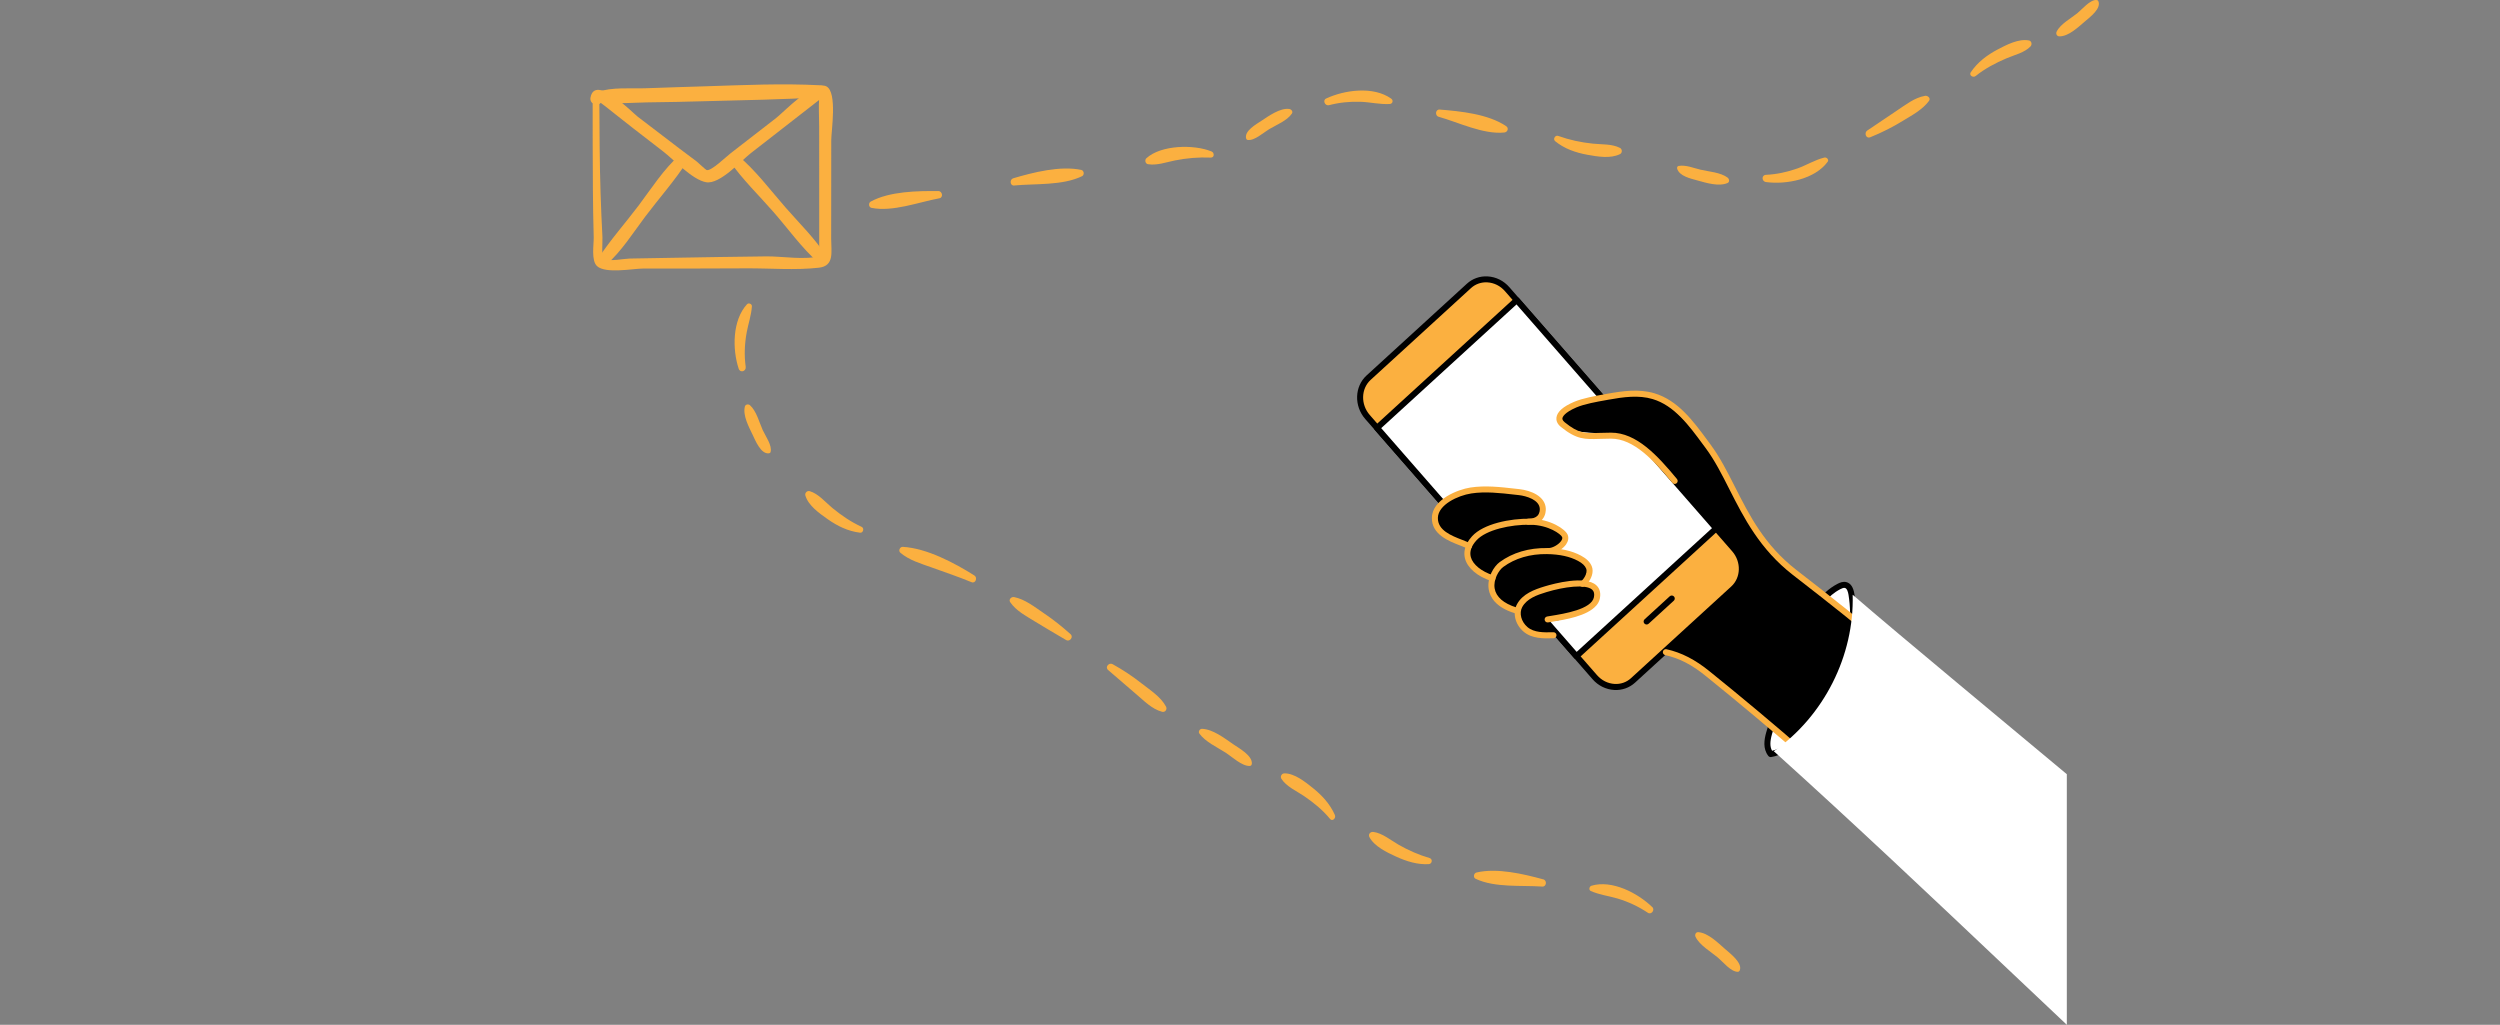 <?xml version="1.0" encoding="UTF-8"?>
<svg id="Camada_2" data-name="Camada 2" xmlns="http://www.w3.org/2000/svg" viewBox="0 0 620.93 254.54">
  <rect x="0" y="0" width="620.93" height="254.54" fill="#808080" stroke="none"/>
  <defs>
    <style>
      .cls-1 {
        fill: #000;
      }

      .cls-1, .cls-2, .cls-3, .cls-4, .cls-5 {
        stroke-width: 0px;
      }

      .cls-6 {
        opacity: .13;
      }

      .cls-2 {
        fill: none;
      }

      .cls-3 {
        fill: #fbb040;
      }

      .cls-4 {
        fill: #fff;
      }

      .cls-5 {
        fill: #fbb040;
      }
    </style>
  </defs>
  <g id="Layer_1" data-name="Layer 1">
    <g>
      <g>
        <g>
          <path class="cls-4" d="M448.82,155.79c1.5-4.13,4.04-8.12,7.95-10.14.52-.27,1.1-.5,1.67-.35.92.25,1.27,1.36,1.42,2.31,2.02,12.58-3.61,25.5-12.38,34.74-2.03,2.14-4.76,4.5-7.67,4.93-1.15-1.48-.9-3.39-.39-5.2,1.47-5.24,7.91-22.17,9.41-26.3Z"/>
          <path class="cls-1" d="M448.01,182.87c-2.94,3.1-5.59,4.79-8.11,5.16-.27.04-.53-.07-.7-.28-1.41-1.81-1.02-4.08-.52-5.86,1.16-4.12,5.34-15.35,7.83-22.05.7-1.88,1.26-3.4,1.59-4.3,1.27-3.51,3.75-8.19,8.31-10.54.59-.31,1.38-.63,2.2-.41,1.04.28,1.7,1.26,1.96,2.91,1.76,11-2.16,23.18-10.55,33.11-.65.77-1.33,1.53-2.03,2.27ZM449.52,156.05h0c-.33.91-.9,2.43-1.6,4.31-2.49,6.68-6.66,17.87-7.8,21.94-.54,1.92-.54,3.2.02,4.17,2.05-.45,4.27-1.97,6.79-4.62,9.45-9.96,14.01-22.72,12.19-34.11-.11-.7-.36-1.56-.88-1.71-.33-.09-.77.11-1.13.29-1.58.82-2.89,1.96-3.97,3.24-1.74,2.06-2.88,4.48-3.61,6.49Z"/>
        </g>
        <path class="cls-1" d="M461.9,155.04c-7.43-6.79-16.83-11.48-23.06-19.39-3.19-4.05-5.41-8.78-8.34-13.02-2.94-4.24-6.88-8.15-11.91-9.32-6.39-1.49-12.95,1.79-18.03,5.94-5.04,4.13-9.44,9.56-10.43,16-.8,5.21.78,10.67,3.9,14.92,3.12,4.26,7.69,7.34,12.67,9.08,2.08.73,4.22,1.23,6.31,1.94,12.56,4.27,21.36,15.38,32.23,22.98.78.54,1.59,1.08,2.51,1.29,1.05.24,2.14.05,3.19-.14,3.74-.67,7.71-1.46,10.44-4.1,2.24-2.16,3.31-5.27,3.78-8.34.89-5.88,1.56-13.43-3.28-17.85Z"/>
        <g>
          <g>
            <path class="cls-5" d="M430.79,136.44l-56.44-64.61c-2.55-2.92-6.81-3.28-9.51-.81l-24.92,22.79c-2.7,2.47-2.83,6.84-.27,9.76l56.44,64.61c2.55,2.92,6.81,3.28,9.51.81l24.92-22.79c2.7-2.47,2.83-6.84.27-9.76Z"/>
            <path class="cls-1" d="M431.02,146.76l-24.92,22.79c-1.4,1.28-3.24,1.93-5.17,1.82-2.07-.12-4-1.07-5.41-2.7l-56.44-64.61c-2.81-3.22-2.66-8.06.33-10.8l24.92-22.79c1.4-1.28,3.24-1.93,5.16-1.82,2.07.12,4,1.07,5.41,2.7l56.44,64.61h0c2.6,2.97,2.67,7.34.3,10.15-.19.23-.4.45-.63.66ZM373.79,72.32c-1.15-1.32-2.7-2.09-4.37-2.19-1.52-.09-2.97.42-4.07,1.43l-24.92,22.79c-2.41,2.2-2.5,6.11-.22,8.72l56.44,64.61c1.15,1.32,2.7,2.09,4.37,2.19,1.52.09,2.97-.42,4.07-1.43l24.92-22.79c2.4-2.2,2.5-6.11.22-8.72l-56.44-64.61Z"/>
          </g>
          <g>
            <polygon class="cls-4" points="426.24 131.24 376.72 74.54 342.01 106.28 391.54 162.97 426.24 131.24"/>
            <path class="cls-1" d="M426.75,131.79l-34.71,31.74c-.15.14-.35.21-.55.19-.2-.01-.39-.1-.52-.25l-49.53-56.7c-.27-.31-.24-.77.06-1.04l34.71-31.74c.15-.14.35-.21.55-.19.2.01.39.1.52.25l49.53,56.7c.25.28.24.69,0,.97-.02.02-.04.05-.07.07ZM343.05,106.33l48.55,55.58,33.61-30.73-48.55-55.57-33.61,30.73Z"/>
          </g>
          <path class="cls-1" d="M415.79,149.13c.24-.28.24-.7-.02-.98-.28-.3-.75-.33-1.05-.05l-6.25,5.72c-.3.27-.33.75-.05,1.05s.75.33,1.05.05l6.25-5.72s.05-.05.07-.07Z"/>
        </g>
        <g>
          <g>
            <g class="cls-6">
              <path class="cls-1" d="M380.95,142.06s0,0-.01,0c-.35.19-.5.27.01,0Z"/>
            </g>
            <g class="cls-6">
              <path class="cls-1" d="M392.89,130.92c.03-.13.06-.28.08-.34-.03.12-.06.23-.08.34Z"/>
            </g>
            <g class="cls-6">
              <path class="cls-1" d="M392.84,131.14c.02-.07.04-.14.05-.22-.03.16-.06.29-.05.22Z"/>
            </g>
          </g>
          <path class="cls-1" d="M386.1,157.51c-1.64.15-1.12.71-2.77.46-1.65-.26-3.32-.95-4.5-2.22-1.18-1.27-1.77-3.18-1.21-4.76.69-1.93,2.77-2.82,4.67-3.46,3.25-1.09,6.58-2.03,10.03-2.29,1.28-.1,3.91-.37,4.47.86.3.65.31,2.24.08,2.89-.64,1.88-3.31,3-5.17,3.6-.81.26-1.67.35-2.46.67-.79.31-1.86.88-2.72.81-2.46-.2-3.2-.81-.44,3.44Z"/>
          <path class="cls-1" d="M381.07,149.96c-1.64.15-3.14,1.92-4.8,1.67-1.65-.26-3.48-2.58-4.66-3.85-1.18-1.27-1.77-3.18-1.21-4.76.69-1.93,5.99-4.61,7.9-5.25,3.25-1.09,3.44-.51,6.89-.77,1.28-.1,3.09.68,5,1.17.69.18,4.55,1.93,4.33,2.58-.64,1.88-.65,5.48-2.51,6.08-.81.26-13.77,1.6-10.94,3.14Z"/>
          <path class="cls-1" d="M375.5,142.34c-1.64.15-3.6,1.59-5.26,1.33-1.65-.26-3.48-1.73-4.41-3.07-.99-1.42-1.56-3.63-.99-5.2.69-1.93,2.77-2.82,4.67-3.46,3.25-1.09,6.58-2.03,10.03-2.29,1.28-.1,6.78.98,7.34,2.21.3.65,2.09,1.42,1.87,2.07-.64,1.88-2.92,3.23-9.82,3.07-.85-.02-6.25,3.8-3.43,5.34Z"/>
          <path class="cls-1" d="M364.83,135.41c-.61,1.55-5.63-2.57-6.8-3.84-1.18-1.27-1.77-3.18-1.21-4.76.69-1.93,2.77-2.82,4.67-3.46,3.25-1.09,3.72-1.36,7.16-1.63,1.28-.1,6.64.15,7.93.55,2.06.65,6.97,2.05,6.74,2.7-.64,1.88.06,3.86-1.79,4.46-.81.26-15.08,1.86-16.71,5.98Z"/>
          <path class="cls-3" d="M396.49,150.39c.44-.52.75-1.12.88-1.79.33-1.72-.31-2.72-.91-3.25-2.76-2.49-10.47-.41-12.77.28-2.6.79-5.49,1.84-6.91,4.44-1.17,2.15-.48,5.02,1.64,6.82,2.08,1.77,4.97,1.7,7.29,1.64h.15c.41-.01.74-.36.73-.77,0-.41-.35-.74-.76-.73h-.16c-2.17.06-4.64.12-6.29-1.28-1.56-1.33-2.12-3.46-1.3-4.97,1.15-2.1,3.61-2.99,6.03-3.72,4.33-1.31,9.72-2.05,11.34-.6.46.41.6,1.02.44,1.86-.57,3.01-7.39,4.11-10.66,4.64-.36.06-.68.11-.97.16-.41.07-.68.46-.61.86.07.41.46.68.86.61.28-.05.6-.1.95-.16,3.24-.52,8.8-1.42,11.01-4.04Z"/>
          <path class="cls-3" d="M388.73,135.52c.09-.11.17-.21.25-.32.55-.8.69-1.65.38-2.39-.56-1.35-4.22-3.9-9.26-3.98-5-.08-11.66,1.25-14.49,4.37-2.05,2.26-2.08,4.26-1.74,5.54.63,2.37,3.1,4.46,6.59,5.59.39.13.81-.09.94-.48.13-.39-.09-.81-.48-.94-2.97-.96-5.12-2.7-5.61-4.55-.36-1.34.11-2.74,1.4-4.15,2.41-2.65,8.55-3.96,13.37-3.88,4.6.07,7.62,2.37,7.9,3.05.11.26.03.59-.23.97-.65.94-2.19,1.8-3.17,1.77-.41-.01-.76.31-.77.72-.01.41.31.76.72.77,1.36.04,3.18-.89,4.2-2.09Z"/>
          <path class="cls-3" d="M394.31,144.86c.86-1.01,1.65-2.74,1.03-4.24-.43-1.03-1.31-1.9-2.69-2.63-2.25-1.2-5-1.81-8.39-1.87-4.51-.07-8.58,1.14-11.78,3.49-1.43,1.05-3.21,3.85-2.72,6.79.32,1.88,1.69,4.43,6.45,5.9.39.12.81-.09.93-.49.12-.39-.1-.81-.49-.93-3.19-.99-5.07-2.62-5.42-4.72-.37-2.19,1-4.51,2.13-5.34,2.93-2.16,6.69-3.27,10.87-3.2,3.15.05,5.67.6,7.71,1.69,1.07.57,1.72,1.19,2.01,1.89.5,1.22-.83,2.91-1.22,3.13-.36.19-.51.64-.33,1,.18.36.6.52.97.35.27-.13.61-.41.94-.8Z"/>
          <path class="cls-3" d="M383.09,128.97c.84-1,.87-2.22.84-2.71-.18-2.99-3.63-4.44-6.54-4.77l-1-.11c-3.69-.42-7.51-.86-11.21-.29-3.07.48-9.45,2.93-9.54,7.5-.09,4.13,4.16,5.79,6.97,6.88.73.28,1.42.55,1.89.81.36.2.82.06,1.01-.3.2-.36.06-.82-.3-1.01-.55-.3-1.25-.57-2.06-.89-2.71-1.05-6.08-2.37-6.02-5.46.07-3.27,4.98-5.55,8.28-6.06,3.5-.54,7.22-.11,10.82.3l1,.11c1.87.21,5.08,1.16,5.21,3.37.02.32,0,1.13-.56,1.74-.47.5-1.23.75-2.27.75-.41,0-.75.33-.75.74,0,.41.33.75.75.75,1.47,0,2.6-.41,3.36-1.21.04-.05.08-.09.12-.14Z"/>
        </g>
        <g>
          <path class="cls-1" d="M401.55,107.94c-4.5-.63-14.7.15-14.01-4.09.35-2.15,4.94-4.26,7.1-4.4,3.69-.23,8.86-2.61,12.51-1.96,1.36.24,8.36,2.59,8.57,3.97.11.73,4.61,4.5,5.07,5.08,24.19,30.52-1.08,15.36-2.69,14.01-4.43-3.74-9.63-11.62-16.55-12.6Z"/>
          <path class="cls-3" d="M470.47,162.27c.26-.31.23-.77-.07-1.04-7.63-6.77-15.34-12.77-23.51-19.11l-.72-.56c-7.92-6.15-11.66-13.53-15.27-20.67-1.91-3.77-3.72-7.34-6.05-10.48l-.66-.9c-3.65-4.95-7.43-10.08-13.28-11.83-3.83-1.15-7.91-.57-11.77.13l-.54.1c-2.33.42-5.52.99-7.65,1.9-2.71,1.16-4.18,2.46-4.37,3.87-.08.6.04,1.5,1.12,2.37,3.91,3.15,5.94,3.08,9.63,2.96.81-.03,1.73-.06,2.78-.06,5.69-.01,10.66,5.42,15.26,10.98.26.32.73.36,1.05.1.31-.26.36-.73.1-1.05-4.83-5.84-10.07-11.54-16.41-11.52-1.07,0-2.01.03-2.83.06-3.65.13-5.16.18-8.64-2.63-.64-.52-.59-.88-.58-1,.04-.3.41-1.38,3.48-2.7,1.97-.85,5.07-1.4,7.32-1.8l.54-.1c3.83-.69,7.56-1.22,11.08-.17,5.37,1.61,9,6.53,12.5,11.29l.67.9c2.25,3.04,4.03,6.55,5.91,10.27,3.52,6.94,7.51,14.82,15.69,21.18l.72.56c8.15,6.33,15.84,12.31,23.44,19.05.31.27.78.25,1.05-.06h.01Z"/>
        </g>
        <path class="cls-3" d="M448.7,187.88c.26-.31.23-.78-.08-1.04-7.83-6.8-15.88-13.55-23.93-20.04-3.64-2.97-7.07-4.73-10.78-5.55-.4-.09-.8.16-.89.57-.09.4.16.8.57.89,3.52.78,6.66,2.4,10.16,5.26,8.04,6.49,16.07,13.22,23.89,20.01.31.27.78.24,1.05-.07h0Z"/>
        <path class="cls-4" d="M440.56,186.58c12.47-8.75,20.01-23.75,19.59-38.86,10.99,9.53,42.1,35.28,53.19,44.57v62.24c-5-4.71-9.96-9.41-14.88-14.06-18.8-17.79-38.23-36.17-57.91-53.9Z"/>
      </g>
      <g>
        <g>
          <path class="cls-3" d="M147.2,24.62c0,7.54,0,15.09.06,22.63.03,3.88.09,7.76.2,11.63.05,1.77-.67,5.78.8,7.19,2.09,2,9,.63,11.48.63,8.52-.01,17.05.01,25.57-.05,5.91-.04,12.21.51,18.09-.16,3.9-.44,3.04-3.97,3.04-7.12,0-8.19.01-16.37.02-24.56,0-2.34,1.54-11.8-1.16-13.33-3-1.7-10.63,6.36-12.54,7.84-3.76,2.91-7.51,5.82-11.27,8.73-1.32,1.03-4.77,4.4-5.92,4.2-.33-.06-2.08-1.8-2.53-2.14-1.45-1.07-2.89-2.16-4.32-3.24-3.47-2.62-6.92-5.26-10.36-7.91-1.37-1.05-10.61-10.65-11.7-4.72-.33,1.79,2.41,2.57,2.76.76l-.65.21c1.35,1.01,2.67,2.04,3.98,3.1,1.52,1.19,3.03,2.39,4.55,3.58,2.44,1.91,4.9,3.81,7.36,5.69,2.74,2.1,7.27,7.06,10.7,7.68s8.71-5.34,11.11-7.21l16.1-12.53c.54-.42,1.08-.86,1.63-1.27-.29.21-.67-.89-.74.03-.18,2.35,0,4.79,0,7.15,0,7.21,0,14.42.01,21.62v8.15c0,.79.05,1.6,0,2.4-.06,1.06,1.18-.29.37-.05-3.83,1.12-9.49.09-13.48.13-7.74.08-15.48.22-23.22.35l-10.77.19c-1.24.02-5.01.77-6.15.11-1-.58-.51-3.86-.59-5.44-.19-3.59-.34-7.17-.46-10.76-.26-7.83-.26-15.67-.31-23.5,0-1.09-1.69-1.09-1.69,0Z"/>
          <path class="cls-3" d="M148.26,24.78c3.71,1.33,8.48.68,12.38.65,4.89-.03,9.79-.18,14.68-.3,9.46-.24,18.93-.42,28.38-.95,1.93-.11,1.93-2.9,0-3-9.46-.5-18.92-.05-28.38.25-4.89.16-9.79.29-14.68.48-3.9.15-8.68-.36-12.38.98-.93.34-.94,1.56,0,1.9h0Z"/>
          <path class="cls-3" d="M150.56,65.77c3.79-3.31,6.72-8.02,9.73-12.01,3.44-4.56,7.34-8.93,10.43-13.75.79-1.23-.93-2.38-1.93-1.49-3.96,3.49-7.02,8.33-10.18,12.53s-7.05,8.58-10.05,13.17c-.83,1.27.96,2.46,2.01,1.55h0Z"/>
          <path class="cls-3" d="M205.29,63.72c-2.76-4.38-6.71-8.21-10.11-12.1-3.84-4.39-7.54-9.37-12.03-13.1-.99-.82-2.79.26-1.93,1.49,3.15,4.53,7.24,8.47,10.87,12.62,3.64,4.16,7.05,8.96,11.2,12.64,1.04.92,2.82-.26,2.01-1.55h0Z"/>
        </g>
        <path class="cls-3" d="M520.71,0c-1.58-.12-3.63,2.37-4.77,3.29-1.58,1.28-4.23,2.69-5.13,4.58-.25.52.05,1.15.67,1.16,2.3.05,4.79-2.38,6.43-3.77,1.19-1.01,4.1-3.19,3.24-5.01-.08-.17-.27-.24-.44-.25h0Z"/>
        <g>
          <path class="cls-3" d="M251.9,46.07c5.28-.5,11.99.06,16.85-2.31.65-.32.5-1.42-.2-1.56-5.2-1.09-11.88.6-16.89,2.08-.95.28-.82,1.9.24,1.8h0Z"/>
          <path class="cls-3" d="M300.92,37.62c-4.34-1.79-12.56-1.65-16.2,1.69-.46.42-.26,1.36.39,1.47,2.22.37,4.49-.48,6.66-.92,3-.6,5.89-.85,8.94-.72.94.04.95-1.21.21-1.52h0Z"/>
          <path class="cls-3" d="M233.07,47.46c-5.2-.06-12.16.06-16.81,2.61-.62.34-.52,1.42.2,1.56,5.3,1.05,11.63-1.41,16.85-2.38,1.04-.19.76-1.78-.24-1.8h0Z"/>
        </g>
        <g>
          <path class="cls-3" d="M416.54,41.84c.54,1.93,3.36,2.5,5.1,2.99,2.16.6,5.29,1.57,7.44.62.59-.26.41-1.03,0-1.34-1.73-1.3-4.65-1.48-6.7-1.96-1.79-.42-3.7-1.26-5.48-.93-.27.05-.42.37-.35.62h0Z"/>
          <path class="cls-3" d="M438.64,45.22c5.03.67,12.12-.69,15.3-5.04.39-.53-.25-1.18-.81-1.05-2.35.57-4.47,1.92-6.74,2.72-2.51.88-5.09,1.45-7.75,1.57-1.19.05-1.12,1.66,0,1.8h0Z"/>
          <path class="cls-3" d="M464.47,34.11c2.83-1.15,5.5-2.48,8.11-4.08,2.33-1.43,4.87-2.74,6.53-4.97.5-.67-.32-1.37-.97-1.26-2.65.45-4.85,2.25-7.04,3.69-2.46,1.62-4.87,3.32-7.34,4.94-.81.53-.31,2.08.7,1.67h0Z"/>
          <path class="cls-3" d="M490.7,18.88c2.31-1.86,4.95-3.24,7.67-4.4,1.9-.81,4.51-1.41,5.96-2.96.42-.45.29-1.34-.39-1.47-2.57-.5-5.58,1.08-7.8,2.25-2.63,1.39-4.97,3.15-6.65,5.64-.53.78.58,1.45,1.21.94h0Z"/>
        </g>
        <g>
          <path class="cls-3" d="M309.87,34.75c1.65.29,3.96-1.83,5.31-2.64,1.8-1.08,4.48-2.12,5.68-3.89.37-.54-.14-1.09-.67-1.16-2.24-.3-5.12,1.78-6.88,2.94-1.28.85-4.32,2.52-3.8,4.41.04.16.18.32.35.35h0Z"/>
          <path class="cls-3" d="M330.07,26.13c2.57-.68,5.21-.94,7.87-.85,2.41.09,4.83.69,7.24.55.74-.04.94-.92.36-1.33-4.42-3.15-11.56-2.18-16.17-.03-.94.44-.27,1.9.7,1.65h0Z"/>
          <path class="cls-3" d="M357.32,29c4.96,1.4,11.1,4.44,16.32,3.91.84-.09,1.17-1.1.43-1.59-4.45-3-11.27-3.69-16.51-4.11-1.05-.08-1.21,1.52-.24,1.8h0Z"/>
          <path class="cls-3" d="M386.23,35.05c2.32,1.9,5.14,2.87,8.07,3.4,2.52.45,5.71,1.01,8.08-.18.58-.29.57-1.22,0-1.52-1.98-1.04-4.56-.84-6.74-1.07-2.99-.31-5.82-.91-8.65-1.93-.71-.26-1.35.81-.75,1.29h0Z"/>
        </g>
        <g>
          <path class="cls-3" d="M432.11,241c.75-1.86-2.49-4.27-3.66-5.3-1.76-1.54-4.2-4-6.66-4.18-.63-.05-.9.68-.67,1.16,1.01,2.09,3.81,3.7,5.56,5.16,1.21,1.01,3.23,3.55,4.94,3.53.24,0,.4-.16.49-.37h0Z"/>
          <path class="cls-3" d="M410.38,225.3c-3.57-3.47-10-6.84-15.1-5.31-.54.16-.76,1.04-.17,1.31,2.11.95,4.47,1.22,6.68,1.88,2.66.8,5.19,1.99,7.5,3.53.86.57,1.82-.71,1.09-1.42h0Z"/>
          <path class="cls-3" d="M383.3,218.41c-4.91-1.35-11.54-2.91-16.59-1.7-.68.16-.88,1.25-.2,1.56,4.8,2.26,11.37,1.57,16.56,1.93,1.04.07,1.22-1.53.24-1.8h0Z"/>
          <path class="cls-3" d="M355.05,213.11c-2.71-.8-5.24-1.91-7.69-3.31-1.93-1.1-4-2.87-6.24-3.17-.74-.1-1.38.56-.99,1.29,1.22,2.31,4.34,3.79,6.61,4.83,2.56,1.17,5.27,2.03,8.11,1.88.86-.05,1.07-1.27.21-1.52h0Z"/>
          <path class="cls-3" d="M310.92,189.74c.21-2.07-3.16-3.88-4.59-4.87-2.15-1.48-5.07-3.76-7.78-3.85-.55-.02-1.01.68-.67,1.16,1.48,2.07,4.41,3.4,6.52,4.75,1.56,1,4.08,3.4,6.01,3.31.29-.01.48-.22.5-.5h0Z"/>
        </g>
        <g>
          <path class="cls-3" d="M191.4,112.23c.43-1.59-1.33-4.01-1.96-5.41-.86-1.91-1.56-4.73-3.15-6.16-.42-.37-1.15-.25-1.29.34-.54,2.2.99,5.02,1.92,6.96.69,1.44,2.04,4.83,4.01,4.64.22-.02.42-.14.49-.37h0Z"/>
          <path class="cls-3" d="M185.21,91.1c-.4-2.85-.27-5.77.26-8.6.4-2.15,1.14-4.24,1.28-6.42.04-.61-.81-.95-1.22-.51-3.65,3.99-3.66,11.16-2.06,16.01.37,1.13,1.9.65,1.74-.48h0Z"/>
          <path class="cls-3" d="M242.01,142.93c-5-3.14-11.8-6.76-17.79-7.11-.71-.04-1.17.99-.6,1.46,2.24,1.89,5.01,2.66,7.73,3.64,3.33,1.2,6.69,2.33,9.96,3.68.99.41,1.55-1.14.7-1.67h0Z"/>
          <path class="cls-3" d="M214.04,130.87c-2.68-1.23-5.07-2.86-7.34-4.73-1.69-1.4-3.43-3.52-5.59-4.15-.64-.19-1.27.44-1.08,1.08.73,2.52,3.52,4.45,5.56,5.89,2.44,1.72,5.07,2.99,8.05,3.35.75.09,1.07-1.13.39-1.44h0Z"/>
        </g>
        <g>
          <path class="cls-3" d="M275.21,166.4c2.34,1.96,4.61,4.02,6.95,5.98,1.95,1.64,3.96,3.77,6.49,4.41.74.19,1.31-.6.97-1.26-1.28-2.45-3.97-4.13-6.1-5.81-2.29-1.8-4.66-3.37-7.2-4.77-.87-.48-1.93.74-1.11,1.44h0Z"/>
          <path class="cls-3" d="M331.56,202.45c-1.22-2.78-3.22-4.93-5.58-6.81-1.86-1.48-4.47-3.58-6.97-3.56-.65,0-1.11.75-.76,1.32,1.19,1.94,3.82,3.08,5.65,4.33,2.36,1.61,4.62,3.44,6.44,5.66.6.74,1.54-.2,1.21-.94h0Z"/>
          <path class="cls-3" d="M265.92,157.53c-2.12-1.9-4.31-3.64-6.68-5.24s-4.65-3.45-7.37-3.99c-.67-.13-1.42.59-.97,1.26,1.48,2.15,3.82,3.35,6,4.71,2.6,1.62,5.27,3.13,7.9,4.7.88.52,1.89-.73,1.11-1.44h0Z"/>
        </g>
      </g>
    </g>
    <rect class="cls-2" x="526.06" y="58.78" width="94.88" height="94.88"/>
    <rect class="cls-2" y="67.72" width="94.88" height="94.88"/>
  </g>
</svg>